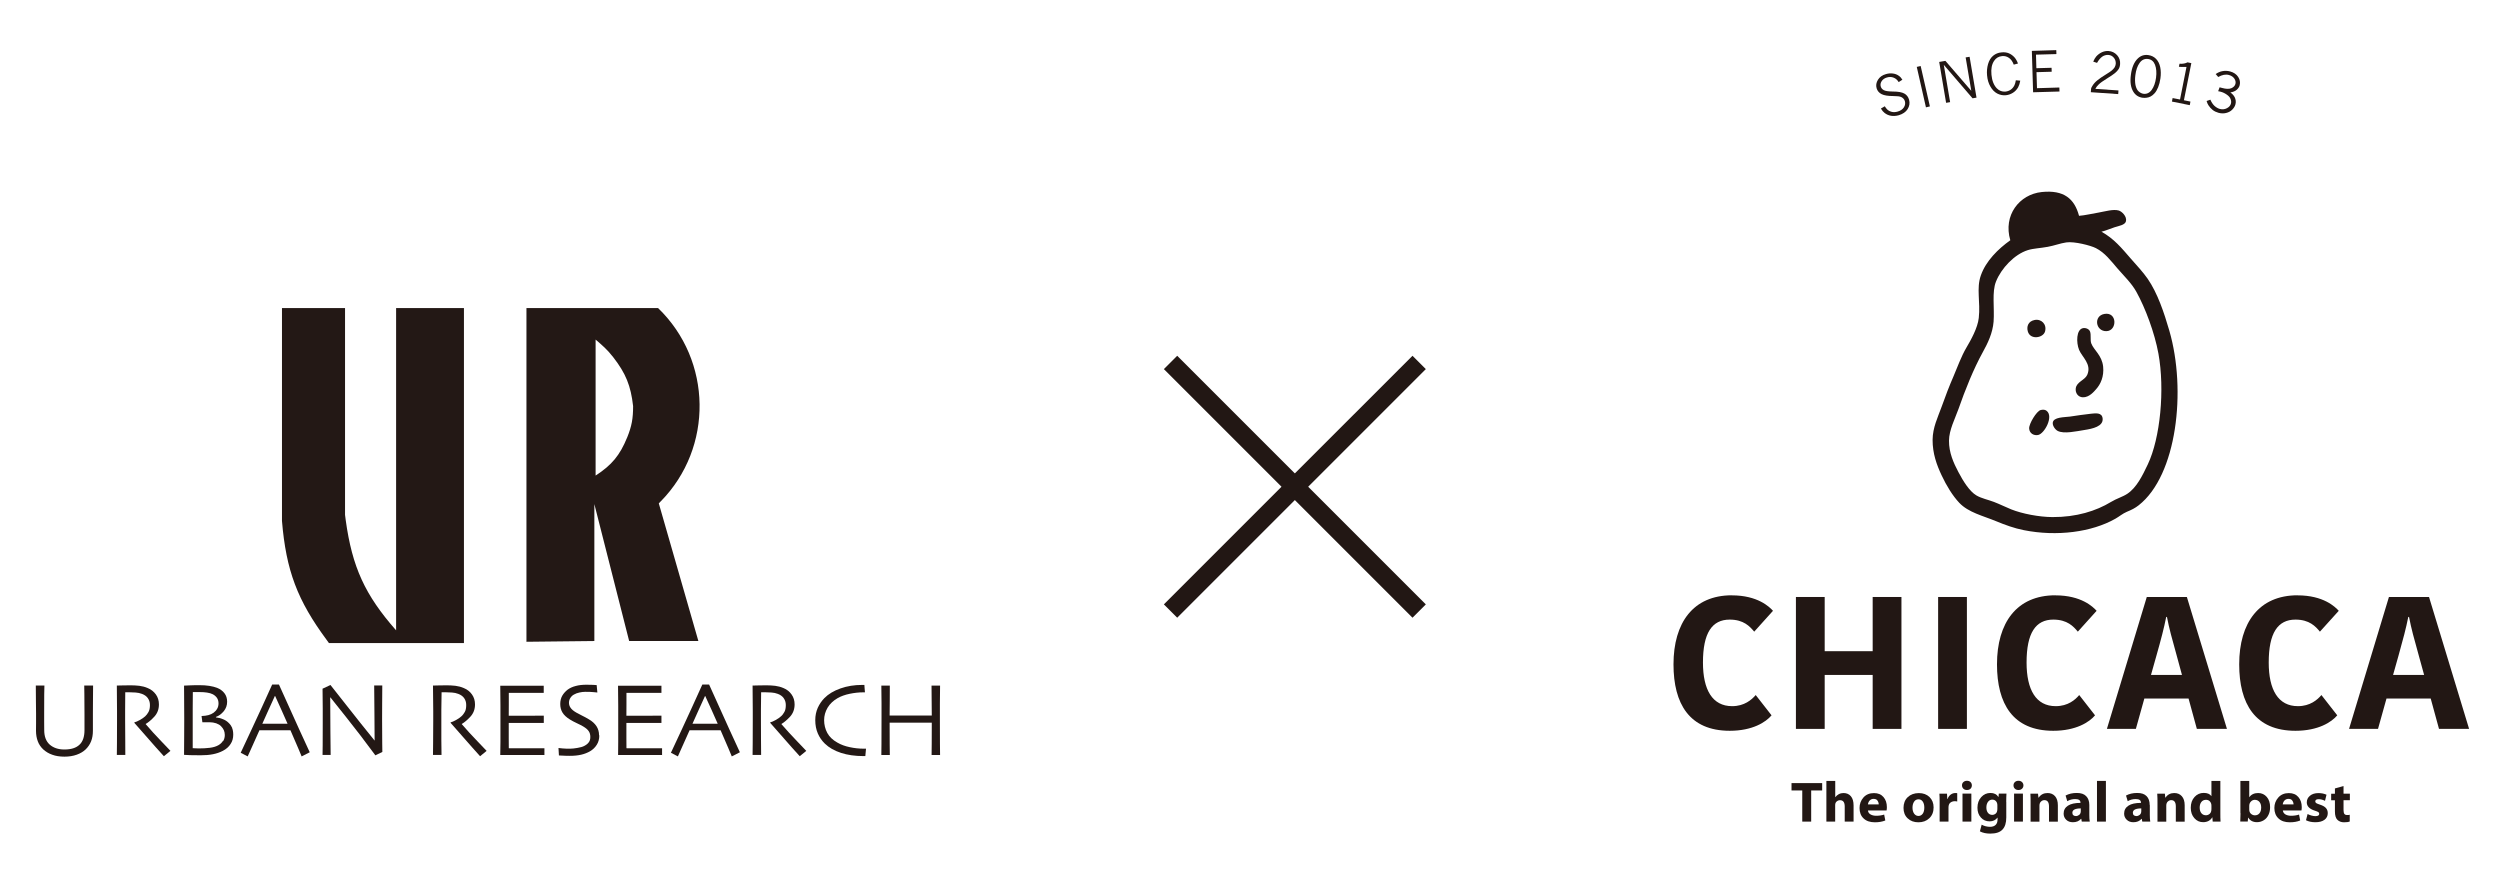 <?xml version="1.0" encoding="UTF-8"?>
<svg id="_圖層_1" data-name="圖層_1" xmlns="http://www.w3.org/2000/svg" version="1.1" viewBox="0 0 398 140">
  <!-- Generator: Adobe Illustrator 29.5.1, SVG Export Plug-In . SVG Version: 2.1.0 Build 141)  -->
  <defs>
    <style>
      .st0 {
        fill: #231815;
      }

      .st1 {
        fill-rule: evenodd;
      }

      .st1, .st2 {
        fill: #221714;
      }

      .st3 {
        fill: none;
        stroke: #221714;
        stroke-miterlimit: 10;
        stroke-width: 3px;
      }
    </style>
  </defs>
  <g>
    <path class="st1" d="M330.97,34.36c.95-.07,2.04-.34,3.13-.52,1.08-.19,2.32-.57,3.19-.33.5.14,1.32.92,1.17,1.69-.13.63-1.15.76-1.82.98-.77.25-1.39.54-2.09.71,1.99,1.1,3.18,2.56,4.69,4.3.92,1.05,1.92,2.11,2.67,3.19,1.57,2.28,2.6,5.35,3.45,8.27,2.75,9.49,1.2,23.03-4.88,27.79-.57.45-1.13.73-1.89,1.04-.66.28-1.2.75-1.82,1.1-3.76,2.14-9.32,2.87-14.58,1.82-1.52-.3-2.97-.83-4.42-1.43-2.08-.86-4.4-1.38-5.86-2.93-1.04-1.1-2.03-2.71-2.8-4.36-.79-1.67-1.45-3.5-1.44-5.66.02-1.97.83-3.58,1.44-5.27.59-1.67,1.23-3.32,1.88-4.82.63-1.46,1.22-3.16,2.08-4.62.68-1.15,1.78-3.1,1.95-4.69.29-2.54-.41-4.69.33-6.77.81-2.32,2.77-4.23,4.69-5.6-1.17-3.97,1.44-7.31,5.01-7.68,3.52-.36,5.2,1.06,5.93,3.78M325.96,39.3c-1.1.21-2.24.24-3.13.52-2.14.67-4.23,2.9-5.07,5.01-.67,1.67-.22,4.17-.38,6.38-.15,1.83-.93,3.43-1.7,4.82-1.49,2.69-2.84,6.07-3.9,9.11-.52,1.46-1.49,3.32-1.5,5.01-.02,1.9.73,3.56,1.5,5.01.75,1.43,1.77,3.07,2.86,3.71.81.48,1.86.68,2.8,1.04.92.35,1.85.82,2.74,1.18,1.75.7,4.45,1.22,6.58,1.23,3.79.02,6.95-.97,9.31-2.41.88-.54,1.87-.81,2.6-1.3,1.48-.98,2.41-2.89,3.26-4.68,1.99-4.2,2.73-11.9,1.69-17.64-.61-3.33-2.09-7.27-3.51-9.83-.75-1.35-1.89-2.44-3-3.71-1.06-1.23-2.01-2.52-3.45-3.25-.8-.41-3.4-1.09-4.69-.91-.97.14-1.9.51-2.99.71"/>
    <path class="st1" d="M335.01,49.98c2.09-.38,2.07,2.7.33,2.74-1.73.04-2.09-2.42-.33-2.74"/>
    <path class="st1" d="M323.88,50.95c1.09-.24,2.01.67,1.69,1.82-.29,1.04-2.34,1.39-2.74,0-.22-.76.03-1.6,1.04-1.82"/>
    <path class="st1" d="M331.56,52.25c.43-.1,1,.09,1.17.52.21.52,0,1.36.2,1.9.41,1.08,1.7,1.88,1.89,3.7.16,1.58-.41,2.8-1.11,3.58-.32.36-1.1,1.34-2.14,1.3-.73-.03-1.21-.68-1.11-1.43.14-1.04,1.45-1.29,1.83-2.15.74-1.69-.83-2.83-1.3-3.97-.48-1.18-.44-3.22.59-3.45"/>
    <path class="st1" d="M324.86,65.28c.43-.11.73-.06.97.13,1.14.9-.35,3.63-1.36,3.84-.68.14-1.39-.26-1.43-1.04-.04-.74,1.19-2.78,1.83-2.93"/>
    <path class="st1" d="M332.92,65.86c.67-.06,1.73-.24,1.82.78.11,1.23-1.55,1.61-2.93,1.82-1.23.19-3.23.66-4.23.14-.38-.2-.83-.8-.78-1.3.09-.92,1.84-.86,2.73-.98,1.07-.15,2.28-.35,3.39-.46"/>
    <path class="st2" d="M275.7,94.78c4.13,0,5.99,1.83,6.56,2.46l-2.99,3.32c-.7-.84-1.68-1.92-3.9-1.92-2.82,0-4.26,2.13-4.26,6.83,0,4.35,1.5,6.95,4.65,6.95,1.94,0,3.11-1.02,3.75-1.77l2.52,3.23c-.9,1.08-3.03,2.46-6.65,2.46-6.44,0-8.96-4.31-8.96-10.58,0-6.62,3.14-10.99,9.29-10.99"/>
    <polygon class="st2" points="302.71 95.04 302.71 116.04 298.13 116.04 298.13 107.45 290.49 107.45 290.49 116.04 285.91 116.04 285.91 95.04 290.49 95.04 290.49 103.67 298.13 103.67 298.13 95.04 302.71 95.04"/>
    <rect class="st2" x="308.55" y="95.04" width="4.58" height="21"/>
    <path class="st2" d="M327.22,94.78c4.13,0,5.99,1.83,6.56,2.46l-2.99,3.32c-.7-.84-1.68-1.92-3.9-1.92-2.82,0-4.26,2.13-4.26,6.83,0,4.35,1.5,6.95,4.64,6.95,1.95,0,3.12-1.02,3.74-1.77l2.52,3.23c-.9,1.08-3.03,2.46-6.65,2.46-6.44,0-8.96-4.31-8.96-10.58,0-6.62,3.14-10.99,9.29-10.99"/>
    <path class="st2" d="M348.15,95.04l6.38,21h-4.79l-1.32-4.83h-7.04l-1.35,4.83h-4.61l6.35-21h6.38ZM342.43,107.45h4.94l-.8-2.94c-.81-2.9-1.23-4.43-1.59-6.29h-.12c-.36,1.79-.8,3.5-1.56,6.17l-.86,3.05Z"/>
    <path class="st2" d="M365.77,94.78c4.13,0,5.99,1.83,6.56,2.46l-3,3.32c-.69-.84-1.68-1.92-3.89-1.92-2.82,0-4.26,2.13-4.26,6.83,0,4.35,1.5,6.95,4.65,6.95,1.94,0,3.11-1.02,3.74-1.77l2.52,3.23c-.9,1.08-3.03,2.46-6.65,2.46-6.44,0-8.96-4.31-8.96-10.58,0-6.62,3.15-10.99,9.29-10.99"/>
    <path class="st2" d="M386.7,95.04l6.38,21h-4.79l-1.32-4.83h-7.04l-1.35,4.83h-4.61l6.35-21h6.38ZM380.98,107.45h4.94l-.81-2.94c-.81-2.9-1.23-4.43-1.59-6.29h-.12c-.36,1.79-.81,3.5-1.56,6.17l-.86,3.05Z"/>
    <polygon class="st2" points="286.92 130.8 286.92 125.84 285.21 125.84 285.21 124.67 290.09 124.67 290.09 125.84 288.34 125.84 288.34 130.8 286.92 130.8"/>
    <path class="st2" d="M290.76,130.8v-6.48h1.41v2.58h.02c.14-.19.32-.34.55-.47.23-.12.48-.18.74-.18.5,0,.89.17,1.18.51.29.34.43.83.43,1.47v2.57h-1.41v-2.41c0-.67-.25-1-.75-1-.2,0-.38.07-.54.21-.16.14-.23.33-.23.58v2.62h-1.41Z"/>
    <path class="st2" d="M300.34,129.03h-2.96c.02.26.15.47.4.62.24.14.54.22.9.22.46,0,.89-.06,1.28-.19l.18.94c-.47.19-1.02.29-1.66.29-.76,0-1.36-.2-1.79-.61-.44-.41-.65-.96-.65-1.67,0-.65.21-1.2.62-1.67.42-.47.98-.7,1.68-.7.65,0,1.15.21,1.51.63.36.42.54.95.54,1.61,0,.22-.02.39-.05.54M297.38,128.06h1.71c0-.21-.06-.41-.19-.6-.12-.19-.33-.28-.63-.28-.24,0-.43.08-.6.24-.16.16-.26.38-.3.64"/>
    <path class="st2" d="M307.83,128.53c0,.73-.23,1.31-.69,1.74-.45.43-1.03.64-1.73.64s-1.27-.21-1.71-.63c-.45-.42-.66-.98-.66-1.66s.21-1.28.67-1.71c.45-.43,1.05-.65,1.78-.65.69,0,1.25.21,1.69.63.43.43.65.97.65,1.64M304.47,128.58c0,.39.09.71.26.95.17.24.41.37.69.37s.5-.12.68-.36c.17-.24.25-.56.25-.97s-.08-.71-.24-.95c-.17-.25-.39-.37-.68-.37s-.54.12-.7.37c-.17.25-.26.57-.26.96"/>
    <path class="st2" d="M308.79,130.8v-2.97c0-.67-.01-1.16-.04-1.48h1.21l.05.85h.04c.11-.31.28-.54.51-.71.23-.16.47-.24.73-.24.14,0,.24,0,.3.03v1.32c-.12-.03-.24-.05-.38-.05-.26,0-.49.07-.7.22-.2.15-.31.41-.31.78v2.25h-1.41Z"/>
    <path class="st2" d="M313.92,125.03c0,.21-.07.39-.21.53-.14.14-.33.21-.57.21s-.43-.07-.57-.21c-.14-.14-.22-.32-.22-.53s.07-.39.22-.52c.15-.14.34-.21.57-.21s.43.07.57.21c.14.14.21.31.21.52M313.84,130.8h-1.41v-4.46h1.41v4.46Z"/>
    <path class="st2" d="M319.4,127.67v2.46c0,.87-.2,1.52-.61,1.94-.4.43-1.04.64-1.94.64-.66,0-1.21-.12-1.65-.36l.28-1.06c.42.23.87.34,1.34.34.37,0,.67-.1.88-.3.21-.2.31-.49.31-.87v-.29h-.02c-.29.39-.71.59-1.24.59-.57,0-1.03-.2-1.39-.61-.37-.4-.55-.92-.55-1.56,0-.68.2-1.25.6-1.69.4-.44.89-.66,1.47-.66s.99.21,1.26.63h.02l.05-.53h1.22c-.02.35-.04.79-.04,1.32M317.98,128.78v-.59c0-.26-.07-.47-.22-.64-.15-.16-.34-.25-.59-.25-.27,0-.49.11-.67.34-.18.23-.27.54-.27.92,0,.34.08.62.25.84.17.22.4.33.69.33.19,0,.38-.07.55-.21.17-.14.26-.39.26-.75"/>
    <path class="st2" d="M322.13,125.03c0,.21-.07.39-.22.53-.14.14-.33.21-.57.21s-.43-.07-.57-.21c-.15-.14-.22-.32-.22-.53s.07-.39.22-.52c.14-.14.33-.21.57-.21s.42.07.57.21c.14.14.22.31.22.52M322.05,130.8h-1.41v-4.46h1.41v4.46Z"/>
    <path class="st2" d="M323.27,130.8v-3.02c0-.44,0-.92-.03-1.43h1.21l.07.63h.04c.33-.49.81-.73,1.41-.73.5,0,.9.17,1.2.51.29.34.44.81.44,1.44v2.61h-1.41v-2.43c0-.67-.25-1-.74-1-.2,0-.38.08-.54.23-.16.15-.24.37-.24.65v2.55h-1.41Z"/>
    <path class="st2" d="M332.62,128.17v1.55c0,.45.02.81.07,1.08h-1.27l-.08-.44h-.04c-.31.36-.74.54-1.3.54-.44,0-.79-.13-1.07-.4-.27-.27-.4-.59-.4-.97,0-.55.23-.97.69-1.27.47-.3,1.13-.44,1.99-.44v-.05c0-.37-.28-.56-.84-.56-.45,0-.87.11-1.26.34l-.27-.9c.5-.27,1.09-.41,1.78-.41s1.15.16,1.49.5c.33.33.51.8.51,1.42M331.26,129.16v-.46c-.89,0-1.34.23-1.34.69,0,.17.05.3.15.39.1.09.24.14.42.14.19,0,.37-.07.53-.2.16-.14.24-.33.24-.57"/>
    <rect class="st2" x="333.84" y="124.32" width="1.42" height="6.48"/>
    <path class="st2" d="M342.25,128.17v1.55c0,.45.02.81.07,1.08h-1.27l-.08-.44h-.04c-.31.36-.74.54-1.3.54-.43,0-.79-.13-1.06-.4-.28-.27-.41-.59-.41-.97,0-.55.23-.97.69-1.27.46-.3,1.13-.44,1.99-.44v-.05c0-.37-.28-.56-.84-.56-.46,0-.88.11-1.27.34l-.27-.9c.5-.27,1.09-.41,1.78-.41s1.15.16,1.49.5c.33.33.5.8.5,1.42M340.89,129.16v-.46c-.89,0-1.34.23-1.34.69,0,.17.05.3.15.39.1.09.24.14.42.14.19,0,.37-.07.53-.2.16-.14.24-.33.24-.57"/>
    <path class="st2" d="M343.47,130.8v-3.02c0-.44,0-.92-.04-1.43h1.22l.06.63h.04c.33-.49.8-.73,1.4-.73.5,0,.9.17,1.2.51.3.34.45.81.45,1.44v2.61h-1.41v-2.43c0-.67-.25-1-.74-1-.2,0-.38.08-.54.23-.16.15-.24.37-.24.65v2.55h-1.42Z"/>
    <path class="st2" d="M352.06,124.32h1.42v5.15c0,.48,0,.93.03,1.33h-1.25l-.05-.68h-.02c-.31.52-.8.77-1.46.77-.55,0-1.01-.21-1.39-.64-.38-.43-.57-.98-.57-1.65,0-.71.2-1.28.6-1.72.39-.43.88-.65,1.46-.65s.98.17,1.22.51h.01v-2.44ZM352.06,128.78v-.52c0-.27-.08-.49-.24-.67-.16-.18-.37-.26-.63-.26-.3,0-.55.11-.73.34-.18.23-.27.53-.27.9s.09.67.27.89c.18.22.42.33.73.33.22,0,.42-.08.6-.24.18-.16.27-.41.27-.76"/>
    <path class="st2" d="M356.67,129.46v-5.14h1.41v2.58h.02c.31-.43.78-.65,1.4-.65.56,0,1.01.21,1.37.62.36.42.53.95.53,1.63,0,.46-.08.87-.26,1.23-.18.38-.43.66-.76.86-.33.2-.69.3-1.07.3-.63,0-1.1-.24-1.39-.73h-.02l-.06.63h-1.19c.02-.4.04-.85.04-1.34M358.08,128.29v.58c0,.3.09.53.28.69.18.16.39.24.62.24.31,0,.55-.11.73-.33.18-.22.27-.52.27-.91s-.09-.67-.27-.89c-.19-.22-.43-.34-.74-.34-.24,0-.45.09-.62.27-.18.18-.27.41-.27.7"/>
    <path class="st2" d="M366.39,129.03h-2.96c.03.26.16.47.4.62.24.14.54.22.9.22.46,0,.89-.06,1.28-.19l.18.94c-.46.19-1.01.29-1.66.29-.76,0-1.36-.2-1.79-.61-.44-.41-.66-.96-.66-1.67,0-.65.21-1.2.63-1.67.42-.47.98-.7,1.68-.7.65,0,1.15.21,1.51.63.36.42.54.95.54,1.61,0,.22-.02.39-.05.54M363.42,128.06h1.71c0-.21-.06-.41-.19-.6-.12-.19-.33-.28-.62-.28-.24,0-.44.08-.61.24-.16.16-.26.38-.3.64"/>
    <path class="st2" d="M367.11,130.59l.26-1c.16.09.36.18.6.24.24.07.45.1.64.1.4,0,.61-.12.61-.36,0-.12-.05-.22-.14-.28-.1-.07-.28-.14-.53-.22-.87-.27-1.31-.71-1.31-1.33,0-.43.17-.78.51-1.06.34-.28.79-.42,1.34-.42.49,0,.92.09,1.29.26l-.24.97c-.35-.17-.69-.26-1-.26-.37,0-.55.12-.55.36,0,.1.05.19.16.27.12.07.31.15.59.24.43.14.74.31.94.53.2.22.3.5.3.83,0,.44-.17.79-.52,1.05-.35.26-.83.39-1.45.39-.57,0-1.07-.1-1.5-.32"/>
    <path class="st2" d="M371.72,125.52l1.37-.38v1.21h1.01v1.04h-1.01v1.56c0,.29.05.5.13.62.09.12.23.18.43.18.18,0,.32,0,.43-.04v1.07c-.21.09-.52.13-.91.13-.43,0-.77-.13-1.04-.38-.27-.25-.41-.7-.41-1.34v-1.79h-.6v-1.04h.6v-.84Z"/>
    <path class="st2" d="M300.05,16.91c.14.23.28.4.4.52.2.19.45.31.72.38.28.07.58.05.92-.04.47-.13.8-.36,1.01-.68.2-.32.25-.64.16-.97-.08-.3-.28-.52-.58-.67-.23-.11-.66-.16-1.27-.16-.83,0-1.45-.1-1.85-.3-.41-.2-.67-.51-.8-.93-.14-.47-.06-.92.21-1.36.27-.44.7-.75,1.29-.91.36-.1.72-.14,1.07-.09.36.04.68.16.97.37.21.14.39.35.56.62l-.59.38c-.21-.35-.48-.59-.81-.71-.33-.13-.67-.14-1.05-.03-.39.11-.67.31-.85.59-.18.28-.23.57-.14.86.07.24.22.43.48.57.25.14.73.21,1.43.22.85,0,1.46.11,1.84.32.38.21.63.54.76,1,.14.51.06,1-.23,1.47-.29.47-.79.8-1.44.99-.41.11-.81.14-1.2.08-.39-.06-.73-.22-1.03-.45-.2-.15-.4-.38-.59-.7l.61-.36Z"/>
    <polygon class="st2" points="305.15 10.65 305.77 10.51 307.24 16.94 306.61 17.09 305.15 10.65"/>
    <polygon class="st2" points="308.72 9.86 309.71 9.69 313.83 14.46 312.93 9.14 313.56 9.04 314.66 15.54 314.03 15.65 309.45 10.32 310.46 16.26 309.82 16.37 308.72 9.86"/>
    <path class="st2" d="M321.63,12.83c-.07.43-.19.78-.34,1.06-.21.37-.48.66-.83.88-.35.22-.72.35-1.12.39-.49.05-.95-.05-1.38-.27-.43-.23-.79-.59-1.08-1.1-.3-.5-.48-1.1-.54-1.8-.06-.63,0-1.23.16-1.8.17-.57.43-1,.81-1.32.38-.31.82-.49,1.32-.53.44-.05.83,0,1.17.14.34.14.66.37.94.69.2.24.38.55.52.94l-.67.18c-.19-.5-.44-.86-.77-1.08-.33-.23-.69-.32-1.09-.28-.54.05-.97.3-1.27.76-.37.55-.51,1.28-.42,2.21.09.95.38,1.67.85,2.16.39.4.86.57,1.38.52.32-.03.6-.14.85-.31.24-.17.44-.41.58-.7.09-.19.17-.45.22-.79l.7.06Z"/>
    <polygon class="st2" points="323.47 8.1 327.36 7.98 327.38 8.61 324.13 8.7 324.19 10.86 326.61 10.79 326.63 11.42 324.21 11.49 324.29 14.04 327.85 13.93 327.87 14.57 323.67 14.69 323.47 8.1"/>
    <path class="st2" d="M333.24,9.82c.14-.34.3-.62.48-.83.27-.3.58-.53.92-.68.34-.15.68-.21,1.03-.19.56.04,1,.26,1.37.66.36.4.52.88.48,1.42-.02.31-.09.57-.23.79-.13.22-.33.43-.58.64-.26.21-.69.51-1.31.89-.61.38-1.04.68-1.28.92-.25.24-.43.47-.54.71l3.68.25-.04.58-4.36-.3.04-.53c0-.12.09-.29.23-.51.19-.31.45-.6.78-.86.33-.27.78-.58,1.37-.94.42-.26.71-.45.87-.58.22-.18.38-.36.5-.54.1-.18.16-.37.18-.56.02-.38-.08-.7-.31-.97-.23-.27-.51-.42-.85-.44-.38-.03-.71.07-1.01.28-.29.22-.57.54-.81.98l-.59-.19Z"/>
    <path class="st2" d="M341.13,15.57c-.66-.09-1.16-.41-1.5-.96-.42-.67-.55-1.58-.39-2.72.15-1.17.52-2.03,1.11-2.59.46-.44,1.02-.62,1.66-.53.5.07.91.27,1.24.61.33.34.55.79.66,1.33.11.54.12,1.14.03,1.77-.07.51-.19.98-.36,1.4-.17.42-.36.74-.57.97-.2.23-.41.39-.63.51-.21.11-.44.18-.66.2-.23.03-.43.03-.59,0M341.23,14.93c.52.07.97-.14,1.32-.62.35-.48.58-1.13.69-1.93.11-.82.05-1.5-.16-2.06-.21-.55-.58-.86-1.11-.93-.55-.07-1,.14-1.34.62-.35.48-.58,1.14-.68,1.95-.08.6-.07,1.13.02,1.59.1.46.27.8.51,1.01.24.21.49.33.75.37"/>
    <path class="st2" d="M348.24,9.92l.62.13-1.18,5.91,1.04.21-.11.57-2.84-.57.11-.56,1.18.23,1.03-5.18c-.61.01-1.02,0-1.21-.03l.1-.48c.52.03.94-.05,1.26-.22"/>
    <path class="st2" d="M352.72,11.8c.36-.25.74-.42,1.13-.48.39-.07.79-.05,1.17.05.6.16,1.02.45,1.3.88.28.43.35.87.24,1.31-.07.29-.24.53-.48.74-.24.21-.58.35-1.01.42.32.22.54.47.69.75.18.38.23.76.12,1.15-.08.31-.26.59-.52.85-.26.26-.59.43-.98.52-.39.09-.78.08-1.19-.03-.35-.1-.66-.24-.93-.45-.27-.22-.49-.46-.67-.74-.12-.18-.22-.41-.3-.69l.6-.21c.18.42.4.75.66.99.26.23.54.4.83.48.42.11.8.07,1.14-.11.35-.18.57-.43.65-.76.05-.21.04-.44-.06-.7-.09-.25-.29-.49-.6-.7-.31-.22-.64-.38-1-.47-.08-.03-.21-.05-.38-.08l.23-.62.42.11c.62.17,1.1.18,1.46.03.34-.15.56-.38.64-.68.07-.28.02-.56-.17-.84-.19-.28-.48-.48-.87-.58-.51-.14-1.08-.03-1.7.32l-.41-.48Z"/>
  </g>
  <g>
    <path class="st0" d="M14.82,109.14c0,1.06,0,1.93-.02,2.63,0,.69-.01,1.29-.01,1.8,0,.63,0,1.16,0,1.61,0,.45,0,.83,0,1.15,0,.64-.09,1.2-.29,1.69-.19.48-.48.91-.86,1.28-.39.37-.86.65-1.43.85-.56.2-1.21.31-1.95.31s-1.39-.1-1.95-.31c-.57-.2-1.04-.49-1.43-.85-.39-.37-.68-.79-.86-1.28-.19-.49-.29-1.06-.29-1.69,0-.32,0-.71.01-1.15,0-.44,0-.97,0-1.61,0-.51,0-1.11-.02-1.8,0-.7-.02-1.57-.02-2.63h1.37c0,.14-.02.61-.03,1.4-.01.81-.01,1.86-.01,3.16,0,.39,0,.81,0,1.23,0,.43.01.86.01,1.31,0,1.01.29,1.77.86,2.29.59.52,1.36.79,2.35.79,1.07,0,1.87-.25,2.4-.76.53-.48.8-1.27.8-2.32,0-.44,0-.88,0-1.31,0-.42,0-.83,0-1.23,0-1.31,0-2.37-.02-3.2-.01-.83-.02-1.28-.02-1.36h1.36Z"/>
    <path class="st0" d="M27.13,119.54l-1.04.85c-.12-.13-.55-.6-1.29-1.43-.73-.83-1.88-2.13-3.41-3.88v-.08c.22-.05.5-.17.84-.36.35-.18.64-.39.88-.6.2-.18.38-.42.53-.69.15-.27.23-.64.23-1.11,0-.43-.12-.79-.34-1.1-.22-.31-.53-.52-.92-.67-.32-.12-.66-.2-1.01-.22-.36-.02-.68-.04-.97-.04h-.69c0,1.05-.02,1.98-.02,2.77,0,.81,0,1.37,0,1.7,0,.76,0,1.78.02,3.07,0,1.3,0,2.11.01,2.44h-1.35c0-.33,0-.97.02-1.92.01-.94.01-2.12.01-3.54v-1.53c0-.74-.01-2.1-.03-4.06.05,0,.33,0,.82-.02.49,0,.95-.02,1.37-.02.48,0,.95.03,1.4.08.46.06.89.17,1.33.36.55.22.97.57,1.3,1.02.32.45.48.97.48,1.58,0,.78-.25,1.43-.73,1.95-.48.52-.94.91-1.37,1.16v.04c.75.88,1.58,1.79,2.48,2.72.9.94,1.38,1.45,1.45,1.52"/>
    <path class="st0" d="M35.49,117.96c-.17.27-.4.49-.71.67-.38.22-.83.35-1.37.42-.54.07-1.13.1-1.76.1-.17,0-.35,0-.53-.02-.18-.01-.33-.02-.44-.02,0-.07,0-.58,0-1.54,0-.96,0-1.91,0-2.86v-1.96c0-.91,0-1.77.02-2.57.06,0,.2,0,.42,0h.71c.41,0,.78.02,1.14.08.35.05.65.14.89.26.28.14.51.34.68.58.16.24.25.53.25.88,0,.32-.07.61-.22.86-.15.26-.34.46-.57.63-.24.17-.51.3-.83.38-.31.08-.67.13-1.08.14l.13.99c.06,0,.19,0,.38,0,.19,0,.44,0,.75,0,.38,0,.74.06,1.07.17.32.12.58.26.77.46.2.2.35.42.45.64.09.22.15.47.15.76,0,.37-.09.69-.26.97M36.97,115.89c-.12-.28-.3-.55-.54-.78-.26-.27-.58-.48-.94-.62-.36-.15-.73-.24-1.11-.28v-.08c.47-.16.87-.46,1.24-.9.36-.44.54-.94.54-1.51,0-.53-.14-.99-.43-1.36-.28-.37-.68-.66-1.18-.86-.34-.13-.73-.23-1.22-.31-.48-.08-1-.11-1.57-.11-.5,0-1.01,0-1.55.03-.53.02-.83.04-.91.04,0,.04,0,.53.01,1.47.01.95.02,2.24.02,3.86,0,.85,0,1.75-.01,2.7,0,.93-.01,1.94-.02,2.99.07.01.38.02.96.05.57.01,1.14.02,1.68.02.73,0,1.39-.05,1.97-.17.57-.11,1.09-.29,1.57-.54.54-.28.95-.64,1.23-1.09.29-.43.42-.93.42-1.48,0-.43-.06-.77-.18-1.07"/>
    <path class="st0" d="M45.76,115.22h-4c.25-.56.58-1.29.98-2.18.4-.89.73-1.63,1.02-2.24h.04c.36.81.71,1.57,1.04,2.3.34.73.65,1.44.94,2.12h0ZM47.65,116.15c-1.06-2.31-2.14-4.7-3.24-7.17h-1.08c-1.11,2.47-2.19,4.83-3.24,7.07-1.03,2.23-1.62,3.5-1.77,3.79l1.11.58c.04-.08.21-.46.53-1.17.31-.71.76-1.7,1.34-2.99h4.94c.53,1.2.95,2.17,1.27,2.94.32.76.49,1.17.51,1.22l1.29-.66c-.04-.09-.59-1.29-1.66-3.61"/>
    <path class="st0" d="M60.86,109.14c0,.86-.02,1.86-.02,2.96,0,1.12-.01,1.92-.01,2.41,0,1.57,0,2.8.02,3.73,0,.92.02,1.41.02,1.47l-1.11.54c-1.66-2.25-3.22-4.29-4.66-6.09-1.45-1.82-2.28-2.86-2.51-3.15h-.02c0,1.5.01,3.31.03,5.46.02,2.16.04,3.4.04,3.72h-1.29c0-.13.01-.63.02-1.48.01-.84.01-2.01.01-3.52,0-.6,0-1.39,0-2.39-.01-1-.01-2.05-.03-3.16l1.26-.59c.09.12.94,1.2,2.53,3.21,1.59,2.03,3.08,3.9,4.49,5.63h.01c0-.85-.01-2.28-.03-4.29-.02-2.01-.04-3.49-.04-4.47h1.29Z"/>
    <path class="st0" d="M77.47,119.54l-1.04.85c-.12-.13-.55-.6-1.28-1.43-.74-.83-1.88-2.13-3.41-3.88v-.08c.22-.05.5-.17.84-.36.34-.18.64-.39.87-.6.21-.18.38-.42.54-.69.16-.27.23-.64.23-1.11,0-.43-.11-.79-.33-1.1-.22-.31-.53-.52-.92-.67-.32-.12-.65-.2-1.01-.22-.35-.02-.68-.04-.98-.04h-.68c-.02,1.05-.03,1.98-.04,2.77,0,.81,0,1.37,0,1.7,0,.76,0,1.78,0,3.07,0,1.3.02,2.11.03,2.44h-1.36c0-.33.01-.97.02-1.92.01-.94.02-2.12.02-3.54v-1.53c0-.74-.01-2.1-.04-4.06.06,0,.33,0,.83-.02.49,0,.95-.02,1.36-.02.48,0,.95.03,1.4.08.45.06.89.17,1.32.36.55.22.98.57,1.3,1.02.32.45.48.97.48,1.58,0,.78-.25,1.43-.73,1.95-.48.52-.94.91-1.37,1.16v.04c.76.88,1.58,1.79,2.49,2.72.9.94,1.39,1.45,1.45,1.52"/>
    <path class="st0" d="M86.68,120.2s-.42,0-1.11,0c-.68,0-1.52,0-2.53,0-.7,0-1.34,0-1.92,0-.58,0-1.07,0-1.48,0,.01-.32.02-1.01.03-2.08,0-1.06,0-2.16,0-3.3,0-.63,0-1.45,0-2.47,0-1.02-.01-2.09-.03-3.18.39,0,.88,0,1.47,0,.59,0,1.19,0,1.81,0,1.05,0,1.91,0,2.57,0,.67,0,1.02,0,1.07,0v1.14c-.05,0-.4,0-1.03,0-.64,0-1.43,0-2.38,0h-2.15c0,.62,0,1.25,0,1.87,0,.63-.01,1.22-.01,1.77h1.78c.96,0,1.83,0,2.59-.01.76,0,1.16,0,1.21,0v1.15s-.49,0-1.36,0c-.85,0-1.65,0-2.36,0h-1.86c0,1.04,0,1.87,0,2.49,0,.61,0,1.13.01,1.54.32,0,.72,0,1.18.01h1.49c.81,0,1.5,0,2.06,0,.56,0,.87,0,.94,0v1.13Z"/>
    <path class="st0" d="M95.41,117.08c0,.56-.13,1.06-.4,1.48-.26.43-.63.78-1.07,1.04-.42.24-.89.43-1.42.55-.53.12-1.12.18-1.78.18-.35,0-.72,0-1.1-.03-.38-.02-.6-.03-.66-.03l-.07-1.19c.08.02.29.04.64.07.35.04.77.04,1.24.04.3,0,.67-.04,1.13-.12.46-.08.81-.17,1.06-.3.32-.16.57-.35.74-.58.18-.22.26-.51.26-.86,0-.37-.08-.68-.26-.93-.17-.26-.46-.5-.86-.74-.26-.15-.59-.33-1.01-.52-.41-.19-.79-.39-1.11-.59-.56-.34-.96-.72-1.2-1.12-.24-.4-.35-.85-.35-1.35s.11-.95.32-1.32c.22-.38.51-.69.85-.96.35-.26.78-.46,1.29-.59.51-.14,1.07-.2,1.71-.2.34,0,.69,0,1.03.02.35.03.55.04.6.04l.11,1.18s-.25-.03-.6-.06c-.35-.04-.79-.05-1.3-.05-.31,0-.63.03-.96.11-.32.07-.61.17-.86.32-.23.12-.42.3-.57.53-.15.22-.23.49-.23.79,0,.27.08.54.25.78.16.25.46.51.91.77.22.13.52.29.89.47.37.18.73.37,1.09.59.55.31.96.69,1.24,1.11.27.42.41.9.41,1.44"/>
    <path class="st0" d="M105.42,120.2s-.41,0-1.1,0c-.68,0-1.53,0-2.53,0-.7,0-1.35,0-1.92,0-.58,0-1.07,0-1.47,0,0-.32.01-1.01.02-2.08,0-1.06,0-2.16,0-3.3,0-.63,0-1.45,0-2.47,0-1.02-.02-2.09-.03-3.18.39,0,.88,0,1.46,0,.59,0,1.19,0,1.81,0,1.05,0,1.91,0,2.57,0,.66,0,1.02,0,1.07,0v1.14c-.06,0-.4,0-1.03,0-.64,0-1.43,0-2.38,0h-2.16c0,.62,0,1.25,0,1.87-.01.63-.01,1.22-.01,1.77h1.78c.97,0,1.83,0,2.59-.01.76,0,1.16,0,1.21,0v1.15s-.5,0-1.36,0c-.86,0-1.65,0-2.36,0h-1.86c0,1.04,0,1.87,0,2.49,0,.61,0,1.13.01,1.54.32,0,.72,0,1.18.01h1.49c.82,0,1.51,0,2.07,0,.55,0,.87,0,.93,0v1.13Z"/>
    <path class="st0" d="M114.24,115.22h-4c.26-.56.59-1.29.98-2.18.39-.89.73-1.63,1.02-2.24h.03c.36.81.72,1.57,1.05,2.3.33.73.64,1.44.94,2.12h-.01ZM116.13,116.15c-1.06-2.31-2.14-4.7-3.24-7.17h-1.08c-1.11,2.47-2.19,4.83-3.23,7.07-1.04,2.23-1.63,3.5-1.77,3.79l1.11.58c.04-.08.21-.46.52-1.17.31-.71.76-1.7,1.34-2.99h4.94c.52,1.2.94,2.17,1.27,2.94.32.76.49,1.17.51,1.22l1.29-.66c-.04-.09-.6-1.29-1.66-3.61"/>
    <path class="st0" d="M128.36,119.54l-1.04.85c-.12-.13-.55-.6-1.29-1.43-.74-.83-1.87-2.13-3.41-3.88v-.08c.22-.05.5-.17.84-.36.34-.18.64-.39.87-.6.22-.18.39-.42.54-.69.16-.27.23-.64.23-1.11,0-.43-.12-.79-.34-1.1-.22-.31-.53-.52-.92-.67-.32-.12-.66-.2-1.01-.22-.35-.02-.68-.04-.98-.04h-.68c-.01,1.05-.03,1.98-.03,2.77,0,.81,0,1.37,0,1.7,0,.76,0,1.78.01,3.07,0,1.3.02,2.11.02,2.44h-1.36c0-.33,0-.97.02-1.92,0-.94.01-2.12.01-3.54v-1.53c0-.74,0-2.1-.03-4.06.05,0,.33,0,.82-.02.5,0,.95-.02,1.37-.02.48,0,.95.03,1.4.08.45.06.89.17,1.33.36.55.22.97.57,1.29,1.02.32.45.48.97.48,1.58,0,.78-.25,1.43-.72,1.95-.49.52-.94.91-1.37,1.16v.04c.76.88,1.59,1.79,2.49,2.72.9.94,1.38,1.45,1.45,1.52"/>
    <path class="st0" d="M137.87,119.19s-.02.19-.04.42c-.02.23-.04.48-.07.76h-.29c-1.34,0-2.54-.17-3.58-.51-1.05-.34-1.91-.83-2.58-1.48-.46-.45-.84-.98-1.11-1.61-.27-.62-.41-1.33-.41-2.13,0-.72.14-1.37.4-1.96.27-.59.63-1.11,1.06-1.55.63-.64,1.48-1.15,2.55-1.53,1.07-.38,2.22-.56,3.44-.56h.37c0,.09.01.25.03.48.02.21.04.45.06.7h-.28c-.69,0-1.4.08-2.14.23-.73.15-1.38.38-1.91.68-.7.4-1.23.9-1.61,1.52-.37.63-.56,1.29-.56,2s.17,1.42.5,2.03c.33.61.86,1.12,1.59,1.53.59.35,1.26.59,1.99.74.74.16,1.47.24,2.19.24h.17c.07,0,.14,0,.22,0"/>
    <path class="st0" d="M149.67,120.2h-1.36c0-.33.01-.94.02-1.83,0-.89.01-1.99.01-3.32h-6.71c0,1.53,0,2.69.01,3.48,0,.79.01,1.35.02,1.67h-1.35c0-.33.01-.91.02-1.76,0-.84.01-2.26.01-4.27,0-.61,0-1.34,0-2.2,0-.88-.02-1.82-.03-2.82h1.35c0,.84,0,1.66-.01,2.46-.01.81-.02,1.57-.02,2.3h6.71c0-.73,0-1.49-.02-2.29,0-.8-.02-1.62-.02-2.47h1.36c0,.83-.02,1.8-.03,2.89,0,1.08,0,1.97,0,2.67,0,1.62,0,2.85.01,3.72,0,.85.02,1.45.02,1.78"/>
    <path class="st0" d="M63.05,100.34c-4.96-5.64-6.98-10.07-8.01-17.52-.05-.34-.07-.52-.11-.86v-32.92h-10.04v33.89c.66,7.9,2.44,12.64,7.17,19.02.11.17.19.27.31.43h21.49v-53.34h-10.8v51.3Z"/>
    <path class="st0" d="M105.19,79.82c8.41-8.56,8.22-22.44-.43-30.78h-20.95v53.13l10.81-.12v-21.8l5.54,21.8h11.02l-6.3-21.91c.12-.12.19-.2.31-.33M99.84,69.65c-1.16,2.84-2.44,4.39-5.02,6.06v-21.65c1.09.94,1.85,1.58,2.8,2.8,2.01,2.59,2.8,4.54,3.17,7.79,0,1.98-.21,3.17-.95,5.01"/>
  </g>
  <g>
    <line class="st3" x1="186.35" y1="57.7" x2="225.93" y2="97.28"/>
    <line class="st3" x1="225.93" y1="57.7" x2="186.35" y2="97.28"/>
  </g>
</svg>